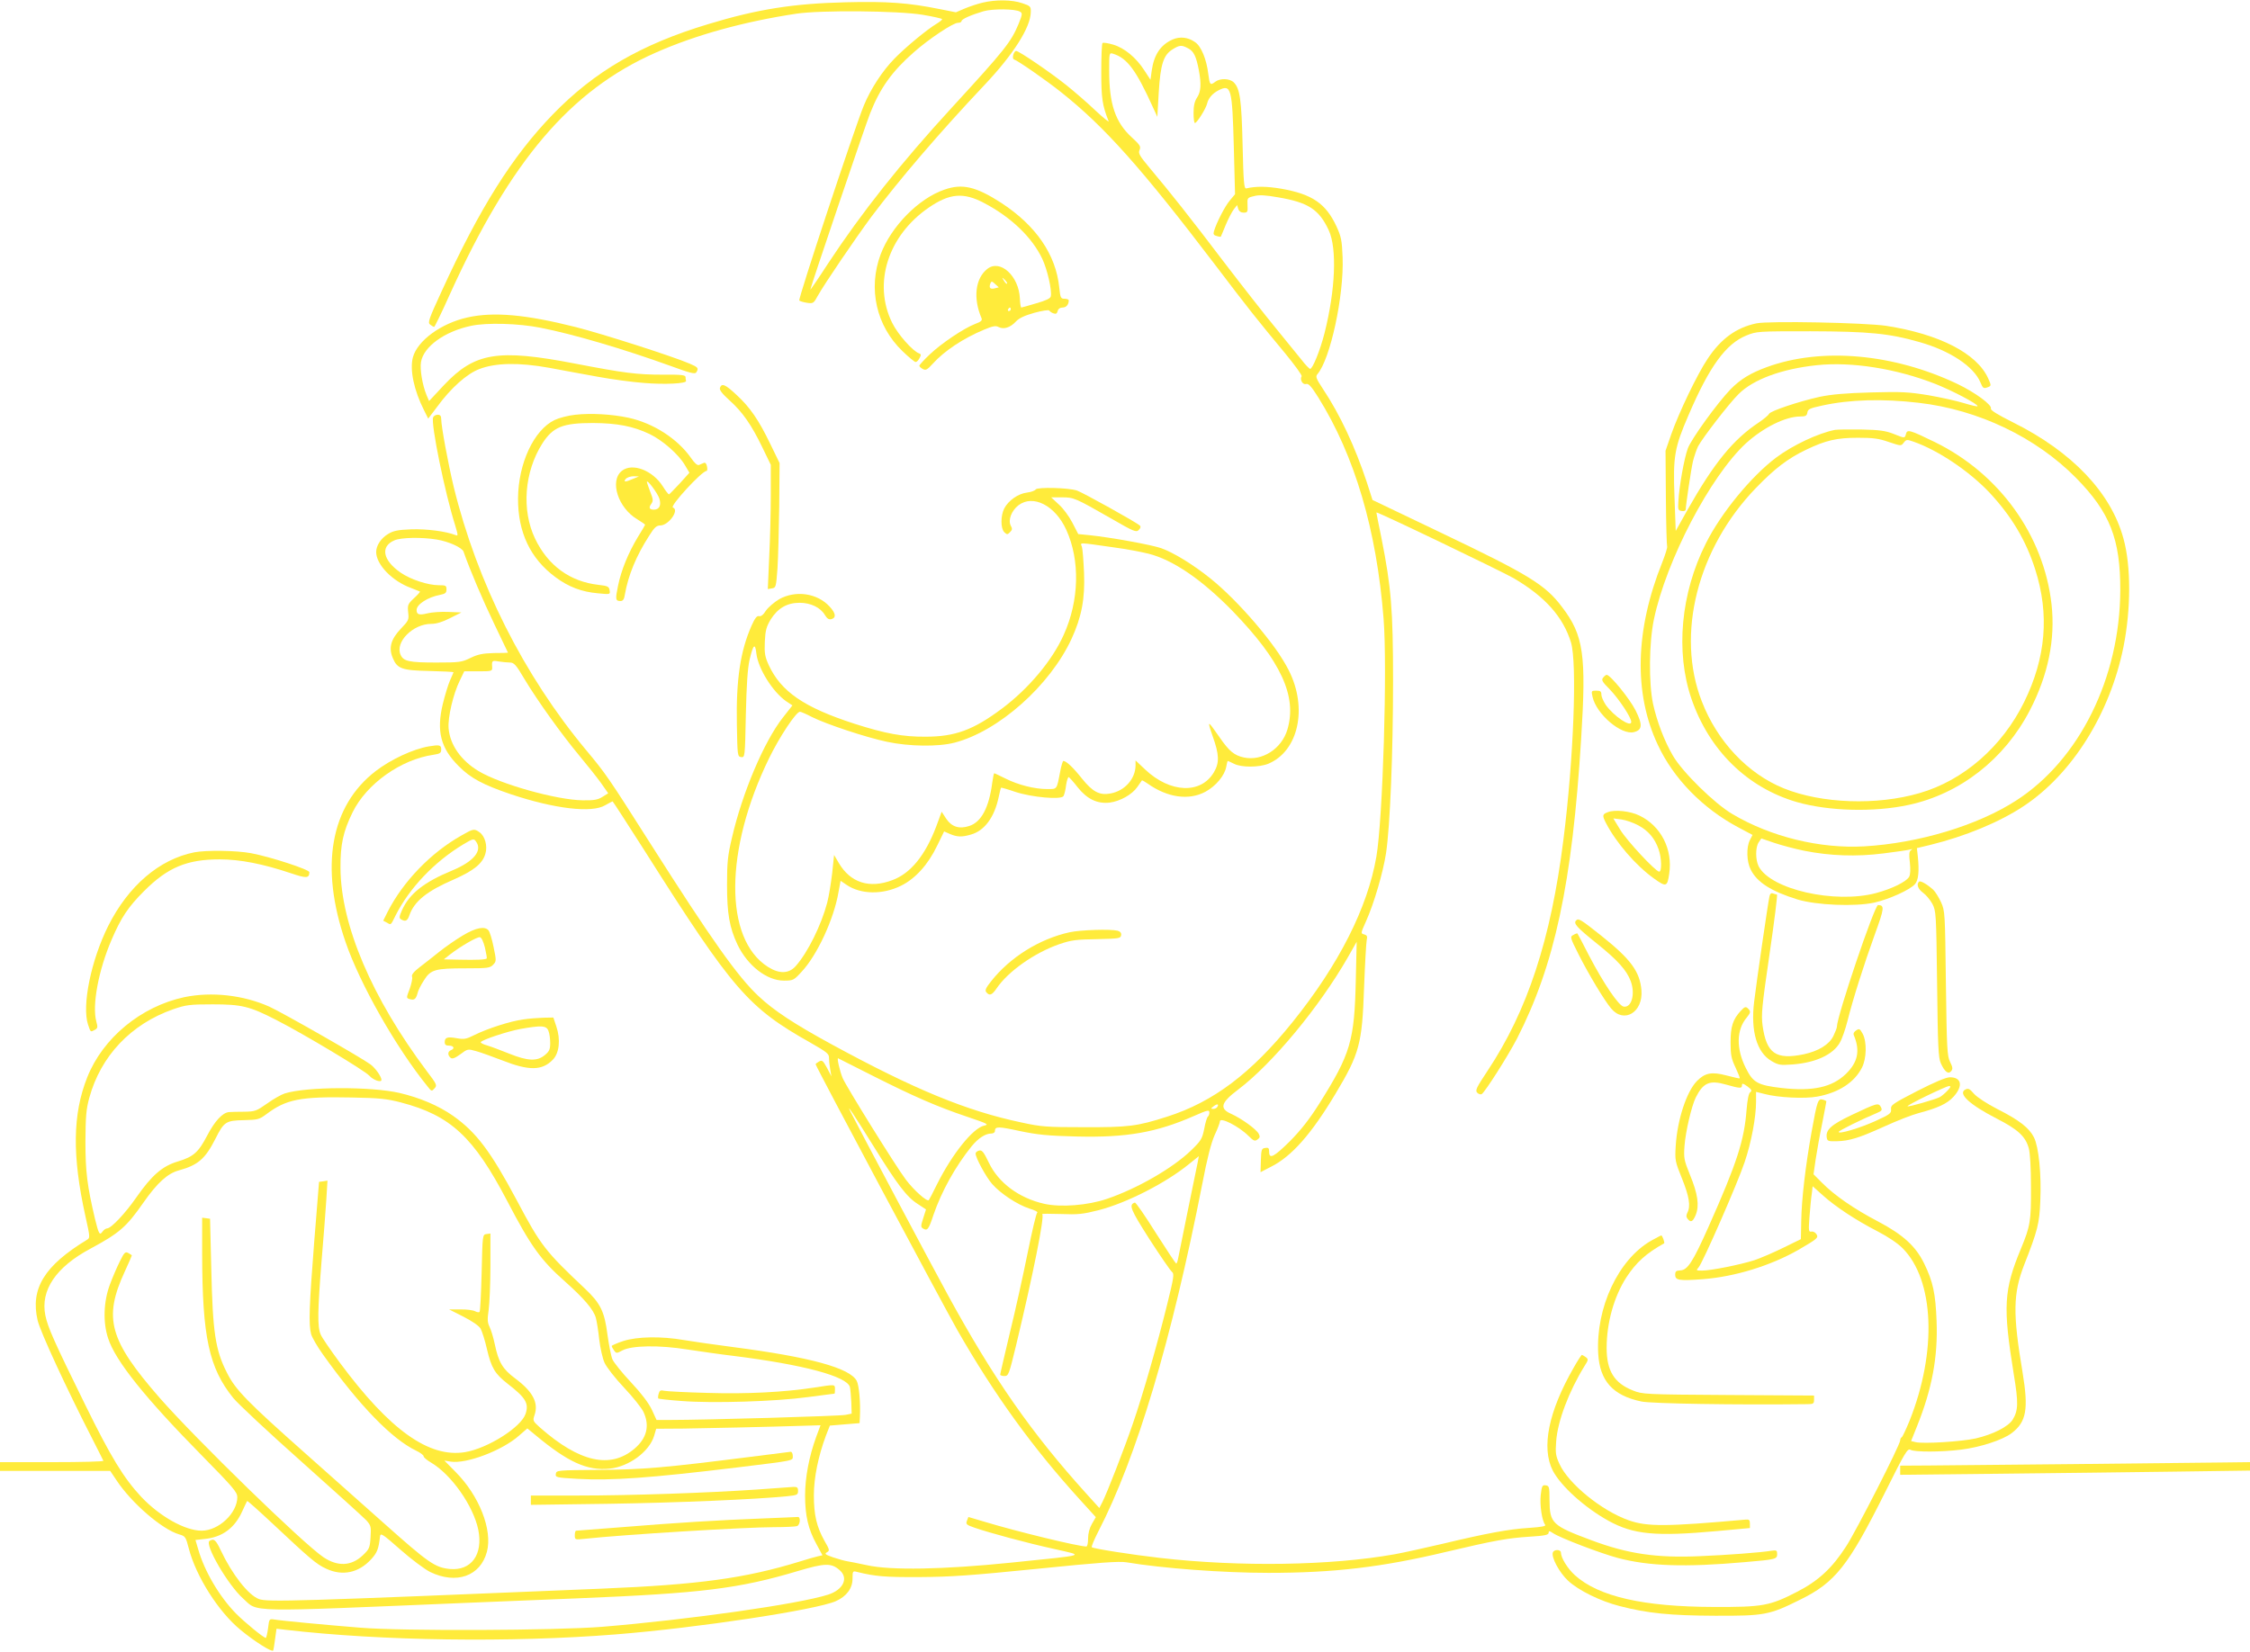 <?xml version="1.0" standalone="no"?>
<!DOCTYPE svg PUBLIC "-//W3C//DTD SVG 20010904//EN"
 "http://www.w3.org/TR/2001/REC-SVG-20010904/DTD/svg10.dtd">
<svg version="1.0" xmlns="http://www.w3.org/2000/svg"
 width="1280pt" height="940pt" viewBox="0 0 1280 940"
 preserveAspectRatio="xMidYMid meet">
<g transform="translate(0,940) scale(0.1,-0.1)"
fill="#ffeb3b" stroke="none">
<path d="M5590 9385 c-30 -7 -77 -23 -103 -34 l-49 -21 -96 19 c-174 35 -293
44 -531 38 -296 -7 -501 -39 -781 -124 -382 -115 -648 -269 -886 -515 -230
-238 -414 -530 -630 -1002 -75 -163 -82 -182 -67 -193 9 -7 19 -13 23 -13 3 0
44 84 90 187 345 760 685 1159 1169 1373 228 101 503 177 801 222 138 21 579
17 718 -6 61 -10 112 -22 112 -25 0 -4 -14 -15 -30 -25 -53 -31 -178 -134
-241 -199 -69 -70 -137 -175 -175 -268 -53 -129 -375 -1102 -367 -1109 4 -4
24 -10 44 -13 34 -5 38 -3 59 36 42 75 216 330 306 452 160 213 388 480 648
755 161 171 258 323 260 410 1 33 -1 36 -49 52 -59 20 -149 21 -225 3z m212
-51 c15 -8 15 -15 -7 -69 -43 -104 -78 -148 -379 -476 -293 -319 -514 -598
-705 -888 -55 -85 -101 -152 -101 -149 0 12 312 933 340 1003 57 145 126 240
249 348 86 76 223 167 250 167 11 0 21 4 21 10 0 11 54 35 125 56 53 15 179
14 207 -2z"/>
<path d="M6670 9175 c-68 -31 -105 -86 -118 -177 l-7 -52 -34 52 c-47 74 -114
129 -178 148 -30 9 -58 13 -61 9 -4 -4 -7 -77 -7 -163 0 -152 6 -192 42 -282
4 -8 -31 20 -76 62 -45 43 -119 107 -164 143 -91 73 -270 195 -286 195 -14 0
-26 -43 -13 -48 23 -7 185 -120 269 -187 247 -196 458 -433 878 -985 186 -245
235 -307 398 -503 53 -65 95 -122 92 -128 -12 -19 6 -50 25 -44 14 4 29 -12
70 -77 207 -332 331 -752 371 -1258 22 -276 -4 -1140 -41 -1355 -50 -290 -213
-613 -476 -940 -235 -292 -451 -455 -714 -539 -171 -55 -221 -61 -475 -60
-210 0 -241 2 -355 27 -313 66 -610 189 -1080 445 -211 115 -328 192 -414 273
-119 111 -269 323 -616 869 -240 378 -254 398 -365 531 -355 426 -620 952
-754 1499 -31 129 -71 344 -71 386 0 17 -6 24 -20 24 -11 0 -23 -7 -26 -15
-14 -34 67 -430 125 -613 17 -57 18 -63 3 -57 -55 22 -166 36 -252 33 -78 -3
-102 -8 -133 -27 -40 -24 -67 -66 -67 -102 0 -71 91 -166 199 -205 25 -10 48
-19 50 -20 2 -2 -13 -19 -34 -38 -35 -33 -37 -39 -33 -80 5 -43 3 -47 -42 -94
-56 -59 -70 -108 -46 -165 25 -62 52 -72 208 -75 76 -2 138 -5 138 -7 0 -1 -9
-23 -20 -47 -11 -25 -29 -85 -41 -134 -37 -155 -12 -252 91 -354 67 -68 139
-106 295 -159 248 -83 462 -109 538 -63 21 12 40 22 42 22 2 0 85 -129 186
-287 499 -788 584 -886 941 -1087 91 -52 105 -63 104 -85 0 -14 3 -44 7 -66
l7 -40 -25 48 c-23 42 -28 46 -45 37 -11 -6 -20 -13 -20 -16 0 -11 719 -1359
807 -1514 209 -365 426 -666 697 -964 l90 -99 -22 -38 c-14 -24 -22 -55 -22
-83 0 -26 -4 -46 -10 -46 -44 0 -391 84 -573 139 l-98 29 -8 -21 c-8 -20 -3
-24 43 -40 87 -30 298 -87 453 -121 174 -40 199 -32 -247 -78 -383 -39 -683
-45 -820 -14 -47 10 -96 20 -110 22 -14 2 -50 12 -80 22 -45 16 -51 20 -36 29
17 9 16 14 -14 66 -44 79 -60 146 -60 258 0 101 25 223 69 341 l22 56 84 7 85
7 2 37 c4 80 -5 178 -18 203 -38 74 -266 136 -705 193 -107 14 -233 32 -280
40 -126 22 -264 20 -344 -6 -36 -12 -65 -25 -65 -28 0 -4 6 -15 13 -25 13 -18
15 -18 48 0 54 28 208 31 370 5 74 -11 190 -28 259 -36 401 -50 650 -117 665
-178 3 -12 6 -51 8 -86 l2 -65 -35 -7 c-31 -7 -800 -29 -1000 -29 l-75 0 -27
59 c-19 39 -59 92 -119 156 -50 53 -97 112 -105 130 -8 19 -20 82 -28 139 -17
134 -40 180 -129 264 -225 212 -251 245 -387 502 -149 279 -230 387 -363 481
-83 58 -189 103 -305 130 -162 37 -528 36 -652 -3 -19 -6 -64 -31 -100 -57
-61 -43 -69 -46 -130 -47 -36 0 -75 -1 -87 -2 -37 -3 -81 -51 -124 -133 -50
-96 -78 -121 -167 -148 -88 -26 -148 -78 -236 -204 -63 -91 -144 -177 -167
-177 -7 0 -18 -8 -25 -17 -17 -25 -22 -17 -44 73 -44 187 -54 266 -54 439 1
141 4 183 22 248 65 238 237 420 477 504 73 25 93 28 225 28 165 0 210 -11
362 -89 162 -83 503 -288 529 -317 22 -25 69 -41 69 -24 0 19 -35 68 -62 88
-51 38 -501 295 -576 329 -148 66 -328 86 -483 54 -247 -53 -464 -232 -553
-457 -83 -209 -86 -446 -10 -790 26 -116 27 -123 10 -133 -244 -148 -324 -279
-282 -459 15 -65 165 -389 310 -672 33 -66 63 -123 64 -127 2 -5 -129 -8 -292
-8 l-296 0 0 -25 0 -25 314 0 313 0 37 -55 c85 -128 257 -277 355 -306 35 -10
38 -14 55 -80 41 -159 169 -361 295 -464 76 -63 178 -128 185 -117 2 4 7 33
11 66 l8 58 52 -6 c542 -63 1280 -74 1880 -26 463 37 1137 139 1250 189 61 27
95 73 95 128 0 44 1 45 27 38 102 -25 157 -30 353 -29 178 1 293 9 670 47 353
36 467 44 509 37 201 -34 550 -60 808 -60 370 0 644 32 1008 119 275 65 352
79 479 87 83 5 106 10 106 22 0 12 4 12 25 -2 42 -28 271 -115 368 -141 177
-47 383 -54 722 -24 176 15 185 17 185 45 0 22 -3 24 -32 20 -57 -10 -258 -25
-408 -31 -246 -11 -409 13 -615 90 -226 84 -239 97 -240 230 0 74 -2 80 -21
83 -20 3 -23 -3 -29 -55 -6 -58 7 -146 25 -169 7 -8 -17 -13 -90 -18 -116 -7
-244 -31 -495 -91 -99 -23 -220 -50 -270 -59 -363 -65 -879 -73 -1336 -21
-158 18 -381 53 -388 61 -3 3 13 42 36 87 219 423 418 1090 593 1982 27 142
50 231 70 276 17 36 30 71 30 78 0 27 108 -28 163 -83 29 -29 36 -31 51 -20
14 10 15 17 7 32 -14 27 -98 87 -155 113 -71 31 -62 64 39 140 193 146 461
469 623 752 l50 88 -5 -218 c-8 -347 -29 -419 -209 -705 -55 -87 -103 -148
-165 -211 -92 -91 -119 -105 -119 -61 0 21 -4 25 -22 22 -21 -3 -23 -9 -25
-70 l-2 -68 58 30 c119 59 232 188 369 417 136 227 151 283 162 602 5 134 12
256 15 271 5 22 2 28 -14 33 -21 5 -20 7 9 72 47 104 98 280 115 390 23 153
40 570 40 980 0 408 -11 534 -65 808 -17 81 -30 149 -30 151 0 8 711 -334 781
-374 179 -105 281 -220 326 -365 36 -118 15 -668 -43 -1124 -71 -567 -205
-974 -432 -1315 -63 -95 -71 -111 -58 -124 8 -8 19 -11 25 -8 20 13 149 216
201 316 214 418 314 882 365 1706 30 478 14 589 -108 749 -96 128 -188 184
-690 424 l-389 186 -32 100 c-67 202 -152 385 -250 532 -38 58 -43 70 -32 83
74 85 152 446 144 665 -4 98 -8 118 -35 177 -61 131 -139 183 -313 214 -82 14
-144 15 -200 2 -13 -3 -16 34 -21 247 -6 258 -15 321 -50 356 -23 23 -77 25
-105 4 -29 -22 -32 -19 -40 43 -10 84 -40 158 -75 182 -39 28 -86 34 -129 15z
m89 -50 c32 -16 46 -46 61 -124 15 -80 12 -123 -10 -156 -14 -21 -20 -47 -20
-87 0 -32 3 -58 8 -58 11 0 62 81 69 110 7 31 30 58 65 76 72 37 78 13 87
-321 l7 -270 -29 -35 c-28 -32 -77 -128 -91 -176 -5 -17 -1 -23 16 -27 12 -4
23 -5 23 -4 1 1 13 31 28 67 15 36 36 76 46 89 l19 24 6 -21 c5 -15 16 -22 31
-22 22 0 24 4 22 42 -2 42 -1 43 37 52 28 8 65 6 138 -7 171 -29 232 -69 287
-187 48 -104 38 -340 -24 -586 -25 -98 -68 -204 -82 -203 -4 0 -27 23 -49 52
-23 29 -90 111 -148 182 -59 72 -191 240 -294 375 -198 261 -303 393 -418 530
-62 74 -70 88 -61 107 8 19 3 28 -45 72 -93 85 -128 189 -128 378 0 104 0 104
23 97 80 -25 131 -94 228 -309 l23 -50 8 140 c10 161 27 213 80 245 39 24 50
25 87 5z m-4275 -2795 c68 -11 145 -46 153 -69 35 -101 110 -277 174 -410 43
-90 79 -164 79 -165 0 -1 -36 -2 -80 -2 -64 -2 -91 -7 -134 -28 -49 -24 -62
-26 -194 -26 -154 0 -187 7 -203 44 -33 72 70 176 174 176 30 0 65 11 108 33
l64 32 -75 3 c-41 2 -94 -2 -118 -8 -48 -12 -62 -7 -62 19 0 32 64 73 133 86
30 6 37 11 37 31 0 22 -4 24 -44 24 -61 0 -159 32 -216 71 -102 70 -118 149
-37 184 37 17 157 19 241 5z m417 -700 c23 0 35 -13 82 -93 73 -122 212 -316
312 -436 44 -53 100 -123 123 -155 l42 -60 -32 -20 c-27 -17 -48 -21 -113 -20
-149 2 -469 92 -592 166 -100 60 -163 149 -171 244 -5 61 26 195 64 272 l25
52 80 0 c77 0 80 1 79 23 -3 38 -1 40 38 33 20 -3 49 -6 63 -6z m2065 -2352
c232 -117 367 -176 537 -233 116 -39 125 -44 96 -50 -64 -14 -182 -161 -269
-335 -23 -47 -44 -87 -46 -89 -10 -11 -86 57 -131 117 -58 77 -338 528 -359
577 -17 41 -34 117 -26 113 4 -2 93 -47 198 -100z m-2686 -151 c283 -74 414
-195 606 -562 133 -255 191 -336 327 -456 110 -98 164 -161 177 -209 5 -19 14
-74 19 -123 6 -48 19 -107 30 -131 11 -25 61 -89 112 -143 51 -54 100 -116
110 -138 36 -78 19 -148 -51 -208 -137 -117 -313 -78 -538 120 -41 37 -42 39
-31 71 24 70 -10 134 -111 209 -70 52 -94 92 -115 193 -8 39 -22 84 -30 100
-12 24 -13 42 -5 97 5 37 10 150 10 251 l0 183 -22 -3 c-23 -3 -23 -4 -28
-220 -3 -119 -8 -220 -12 -223 -3 -4 -15 -2 -26 4 -12 6 -49 11 -84 10 l-63 0
81 -41 c51 -26 88 -52 98 -68 8 -15 25 -67 36 -116 25 -108 46 -142 118 -198
102 -79 122 -111 102 -171 -25 -76 -214 -196 -344 -218 -205 -34 -428 125
-712 508 -53 72 -103 144 -110 162 -19 44 -17 135 5 413 11 129 23 286 27 348
l7 114 -24 -4 -24 -3 -27 -335 c-29 -370 -33 -477 -18 -532 6 -20 36 -72 67
-115 209 -293 393 -482 531 -548 23 -11 42 -25 42 -32 0 -6 19 -22 43 -36 115
-68 240 -246 268 -382 28 -141 -40 -234 -162 -223 -85 9 -120 33 -379 264 -69
61 -268 239 -443 394 -330 293 -398 362 -446 459 -66 129 -81 230 -89 591 l-7
285 -22 3 -23 3 0 -208 c1 -472 39 -647 177 -818 27 -33 201 -196 388 -362
187 -167 353 -317 369 -334 26 -29 28 -36 24 -97 -4 -60 -7 -67 -45 -103 -65
-61 -142 -64 -223 -10 -117 79 -722 668 -931 906 -288 330 -322 454 -199 720
22 48 40 89 40 91 0 2 -9 8 -20 14 -17 9 -23 4 -48 -47 -16 -32 -42 -92 -57
-133 -36 -96 -40 -215 -10 -305 41 -128 210 -339 537 -671 174 -177 198 -205
198 -233 0 -91 -106 -191 -203 -191 -94 0 -238 81 -343 192 -100 107 -173 226
-321 528 -176 358 -211 437 -225 505 -29 143 60 275 257 380 165 89 204 123
301 262 79 113 138 166 201 183 109 30 150 65 208 179 49 98 60 105 162 107
79 2 88 4 127 33 114 86 194 102 486 96 158 -3 199 -7 280 -28z m4645 -26 c-3
-6 -14 -11 -23 -11 -15 1 -15 2 2 15 21 16 32 13 21 -4z m-1960 -216 c140
-226 193 -296 256 -336 l47 -31 -16 -50 c-14 -43 -14 -50 -2 -58 25 -16 33 -7
60 76 46 134 125 277 218 392 38 46 78 72 112 72 11 0 20 6 20 14 0 27 18 27
142 0 101 -21 159 -27 323 -31 284 -7 454 23 668 117 77 34 87 36 87 20 0 -11
-4 -21 -9 -24 -4 -3 -14 -34 -20 -68 -12 -58 -17 -68 -76 -125 -105 -101 -307
-217 -478 -275 -109 -37 -262 -49 -356 -28 -143 32 -261 119 -316 235 -29 61
-39 72 -55 68 -11 -3 -20 -10 -20 -17 0 -24 59 -133 94 -173 48 -55 144 -118
212 -140 30 -9 50 -19 45 -23 -6 -3 -30 -107 -55 -230 -25 -124 -70 -328 -101
-454 -30 -127 -55 -233 -55 -238 0 -4 11 -8 24 -8 23 0 26 8 66 173 98 409
164 738 149 748 -5 3 42 3 105 1 99 -4 126 -1 217 22 159 41 382 155 513 262
l56 45 -6 -33 c-4 -18 -29 -141 -56 -273 -27 -132 -52 -255 -55 -272 -3 -18
-8 -33 -12 -33 -3 1 -55 79 -116 175 -60 96 -114 174 -119 172 -36 -12 -26
-37 83 -208 62 -96 119 -179 128 -186 14 -11 11 -31 -27 -185 -56 -227 -137
-510 -195 -678 -50 -146 -147 -395 -174 -448 l-17 -33 -75 83 c-311 344 -526
652 -786 1128 -76 138 -524 982 -555 1045 -27 53 19 -16 127 -190z m-322
-1662 c-40 -110 -63 -230 -63 -333 0 -114 18 -192 65 -277 l34 -63 -27 -6
c-15 -3 -62 -17 -104 -30 -310 -95 -571 -131 -1128 -154 -1735 -72 -1899 -77
-1947 -59 -60 22 -153 141 -217 277 -29 61 -39 69 -64 54 -30 -19 104 -250
190 -327 90 -81 -6 -79 1288 -25 135 5 412 17 615 25 707 29 919 55 1256 156
152 45 188 46 235 5 53 -45 22 -112 -65 -140 -169 -54 -790 -142 -1286 -183
-263 -21 -1132 -25 -1375 -5 -188 15 -455 40 -492 47 -26 4 -27 2 -33 -50 -4
-30 -10 -55 -13 -55 -12 0 -117 86 -169 138 -95 97 -180 241 -216 368 l-15 51
53 6 c100 10 170 62 213 157 14 30 26 57 28 59 2 2 68 -57 146 -130 211 -198
248 -230 303 -255 93 -44 186 -24 257 54 34 37 42 59 50 130 3 21 15 13 116
-76 62 -55 139 -112 169 -127 149 -72 286 -24 323 115 33 124 -44 320 -179
455 l-63 64 36 -6 c89 -14 294 63 390 149 l46 40 46 -38 c185 -154 294 -204
422 -191 110 11 226 97 253 186 l12 41 156 1 c131 2 464 9 717 17 l62 2 -25
-67z"/>
<path d="M4260 1109 c-474 -60 -606 -72 -855 -73 -235 -2 -240 -2 -243 -23 -3
-20 3 -21 123 -28 195 -11 415 5 910 65 334 41 315 37 315 66 0 13 -6 24 -12
23 -7 -1 -114 -14 -238 -30z"/>
<path d="M4303 924 c-279 -19 -717 -34 -1014 -34 l-269 0 0 -27 0 -26 443 6
c392 6 834 25 1015 43 57 6 62 8 62 30 0 20 -5 24 -27 23 -16 -1 -110 -8 -210
-15z"/>
<path d="M4325 759 c-235 -9 -469 -23 -800 -50 -132 -10 -243 -19 -247 -19 -5
0 -8 -12 -8 -26 0 -26 1 -26 58 -20 224 24 912 66 1074 66 64 0 123 3 132 6
19 7 22 55 4 52 -7 0 -103 -5 -213 -9z"/>
<path d="M5373 8321 c-147 -50 -303 -209 -363 -368 -73 -195 -25 -408 124
-551 35 -34 69 -62 75 -62 6 0 16 10 22 22 10 18 9 23 -2 27 -36 12 -122 109
-154 175 -110 224 -23 496 209 655 118 81 197 88 314 26 153 -80 273 -195 331
-317 29 -61 56 -179 49 -214 -2 -12 -27 -24 -83 -40 -44 -13 -82 -24 -85 -24
-3 0 -7 23 -8 52 -6 128 -112 225 -185 168 -69 -54 -82 -167 -33 -281 5 -12
-3 -20 -36 -32 -65 -25 -193 -111 -259 -174 -33 -31 -59 -60 -59 -64 0 -5 9
-13 20 -19 17 -9 25 -4 57 31 65 72 173 144 291 193 50 21 67 24 83 15 29 -15
66 -3 97 30 19 21 50 35 106 51 45 12 81 18 85 13 3 -5 14 -13 24 -16 14 -5
20 -2 24 13 3 13 14 20 28 20 21 0 35 17 35 41 0 5 -11 9 -24 9 -21 0 -24 5
-30 64 -19 187 -132 352 -329 481 -144 93 -222 112 -324 76z m356 -535 c-3 -3
-11 5 -18 17 -13 21 -12 21 5 5 10 -10 16 -20 13 -22z m-71 -27 c-25 -6 -33 3
-24 28 6 14 9 14 27 -3 l21 -19 -24 -6z m92 -119 c0 -5 -5 -10 -11 -10 -5 0
-7 5 -4 10 3 6 8 10 11 10 2 0 4 -4 4 -10z"/>
<path d="M2661 7594 c-151 -33 -286 -132 -312 -227 -19 -71 6 -188 63 -301
l24 -48 53 70 c76 104 168 186 238 212 93 36 226 38 398 7 77 -15 202 -37 277
-51 76 -14 193 -30 260 -35 119 -10 246 -4 241 12 -2 4 -3 13 -3 21 0 12 -23
15 -127 14 -150 0 -220 9 -501 63 -441 85 -571 63 -746 -122 l-85 -91 -15 35
c-23 57 -38 145 -31 187 15 88 134 174 285 206 89 19 270 14 395 -11 185 -36
476 -122 739 -217 112 -41 140 -48 147 -37 15 24 11 29 -38 50 -95 41 -491
168 -648 208 -282 71 -465 88 -614 55z"/>
<path d="M9992 7560 c-115 -24 -202 -88 -277 -201 -59 -87 -164 -307 -207
-429 l-33 -95 2 -268 c1 -147 5 -272 7 -276 3 -5 -10 -46 -28 -92 -154 -383
-163 -744 -25 -1037 89 -192 256 -363 460 -471 l79 -42 -15 -29 c-21 -41 -19
-123 5 -169 36 -72 117 -123 265 -169 109 -33 328 -42 438 -18 84 19 202 72
231 105 20 22 25 74 16 160 l-5 45 75 18 c200 49 396 130 534 222 275 183 489
525 566 904 43 215 44 460 0 618 -71 261 -292 493 -627 660 -90 45 -130 70
-127 79 8 20 -88 91 -190 140 -363 173 -774 210 -1085 96 -93 -34 -150 -69
-206 -126 -76 -79 -222 -281 -243 -336 -21 -57 -50 -219 -54 -304 -3 -45 -1
-50 20 -53 13 -2 22 2 22 10 1 28 30 225 41 273 7 28 20 66 29 85 24 46 176
244 231 298 83 83 245 143 445 164 199 21 454 -20 675 -107 96 -38 239 -113
239 -126 0 -4 -34 4 -77 17 -42 13 -133 33 -202 45 -110 18 -152 21 -326 16
-147 -4 -224 -11 -293 -25 -121 -27 -282 -81 -288 -97 -3 -7 -29 -29 -57 -48
-147 -97 -256 -231 -408 -500 l-66 -118 -7 193 c-9 232 0 281 80 466 119 278
213 406 329 453 59 24 66 24 365 24 331 -1 447 -12 618 -61 175 -49 310 -139
348 -229 15 -36 18 -38 46 -27 16 7 16 10 -2 50 -64 141 -277 251 -580 298
-122 18 -668 29 -738 14z m923 -452 c339 -39 667 -196 895 -427 193 -196 253
-348 252 -641 -2 -497 -233 -964 -592 -1195 -219 -142 -555 -243 -865 -261
-252 -14 -531 54 -750 184 -102 60 -284 239 -338 332 -49 84 -91 195 -113 295
-25 118 -23 348 5 481 70 335 321 814 523 1001 99 90 225 153 309 153 31 0 38
4 41 23 3 19 14 24 83 39 159 35 345 40 550 16z m-651 -2549 c145 -29 296 -35
452 -15 73 9 140 19 150 22 14 4 16 3 5 -4 -10 -7 -12 -24 -6 -70 4 -38 3 -68
-4 -81 -16 -28 -96 -68 -189 -93 -235 -62 -599 21 -667 152 -19 37 -19 109 0
137 l15 22 73 -25 c39 -13 116 -34 171 -45z"/>
<path d="M10440 6954 c-95 -18 -243 -88 -336 -158 -141 -106 -314 -316 -400
-489 -142 -282 -173 -615 -82 -882 101 -295 318 -507 600 -589 182 -52 439
-59 637 -16 292 63 544 260 688 537 105 202 146 405 124 604 -44 393 -297 744
-665 924 -142 69 -156 73 -163 46 -7 -26 -6 -26 -73 1 -44 17 -80 22 -180 24
-69 1 -136 0 -150 -2z m305 -69 c69 -23 70 -24 85 -4 15 19 18 19 58 5 139
-49 313 -166 429 -288 125 -134 208 -271 261 -438 82 -256 61 -503 -63 -755
-125 -254 -345 -446 -595 -518 -243 -71 -557 -60 -772 27 -205 83 -379 267
-467 496 -148 381 -24 869 308 1213 106 110 183 169 286 218 111 53 173 68
295 68 86 0 118 -4 175 -24z"/>
<path d="M4096 7194 c-5 -12 11 -33 54 -72 74 -66 126 -141 188 -270 l47 -97
0 -170 c0 -93 -4 -253 -9 -353 l-8 -184 23 4 c23 3 24 7 32 113 4 61 8 220 10
355 l2 245 -52 107 c-67 139 -116 210 -193 281 -64 60 -84 68 -94 41z"/>
<path d="M3273 7040 c-40 -4 -93 -18 -118 -30 -118 -57 -206 -246 -208 -445
-1 -194 70 -344 214 -450 74 -55 149 -83 240 -91 71 -7 71 -7 67 17 -3 21 -10
25 -63 31 -162 18 -288 110 -361 263 -78 163 -61 380 41 541 61 95 116 117
289 117 138 -1 227 -18 322 -63 74 -36 164 -115 200 -176 l26 -44 -55 -61
c-31 -33 -58 -61 -61 -62 -3 -1 -19 19 -35 45 -58 92 -174 136 -233 89 -72
-57 -22 -212 89 -277 23 -14 43 -28 43 -30 0 -2 -19 -34 -42 -71 -53 -88 -94
-187 -112 -276 -16 -77 -15 -87 14 -87 14 0 21 10 25 38 19 108 64 219 139
335 28 45 41 57 62 57 48 0 111 89 72 102 -20 7 165 208 191 208 5 0 6 12 3
26 -3 16 -9 23 -18 20 -8 -3 -20 -9 -28 -12 -9 -3 -25 11 -44 39 -77 110 -214
199 -357 230 -93 20 -213 27 -302 17z m328 -365 c-43 -19 -57 -19 -41 0 7 8
27 15 44 15 l31 -1 -34 -14z m150 -112 c12 -38 0 -63 -31 -63 -26 0 -31 11
-15 33 12 17 11 26 -6 69 -10 27 -19 52 -19 56 1 16 61 -64 71 -95z"/>
<path d="M5892 6615 c-4 -7 -26 -15 -50 -18 -50 -6 -105 -45 -129 -90 -21 -42
-21 -113 0 -135 16 -15 18 -15 33 0 13 13 14 20 4 37 -16 32 4 85 44 116 83
63 209 -1 272 -140 79 -173 74 -403 -15 -598 -65 -146 -201 -307 -351 -419
-163 -122 -267 -160 -435 -160 -130 -1 -230 18 -405 74 -287 93 -417 183 -487
334 -21 47 -25 66 -22 133 3 65 9 85 34 127 40 63 92 94 164 94 63 0 119 -27
144 -70 12 -20 23 -27 37 -23 28 8 25 33 -10 71 -70 77 -194 95 -288 42 -28
-17 -62 -46 -75 -65 -14 -23 -28 -34 -39 -31 -12 3 -23 -11 -42 -53 -64 -145
-89 -306 -84 -566 3 -175 4 -180 24 -183 22 -3 22 -1 27 240 4 172 10 263 21
313 21 89 32 99 39 36 10 -86 93 -218 169 -271 l36 -24 -55 -70 c-107 -137
-230 -427 -289 -683 -24 -101 -28 -140 -28 -268 0 -164 14 -243 59 -339 57
-120 167 -206 264 -206 53 0 57 2 100 49 89 94 185 301 211 454 l12 65 34 -23
c81 -55 205 -57 310 -5 81 40 153 119 205 227 l40 82 34 -15 c41 -17 67 -18
118 -3 77 21 134 98 158 212 6 28 12 53 14 55 1 1 38 -9 81 -24 94 -31 261
-46 274 -24 5 8 12 36 15 63 4 26 11 47 15 45 4 -2 27 -27 50 -57 54 -68 112
-96 183 -88 60 8 128 46 158 90 12 17 24 34 25 36 2 2 16 -6 33 -18 113 -80
235 -97 329 -46 59 32 109 92 118 142 3 18 7 33 9 33 1 0 17 -7 35 -16 42 -22
143 -21 195 0 172 72 226 317 116 533 -73 146 -288 396 -447 523 -97 78 -210
147 -279 171 -55 19 -284 61 -410 74 l-61 6 -33 64 c-18 35 -52 82 -77 104
l-44 41 61 0 c68 0 75 -3 283 -122 126 -73 140 -78 154 -64 10 10 13 19 7 25
-18 18 -328 190 -359 200 -51 16 -225 20 -234 6z m453 -331 c61 -8 146 -24
190 -35 138 -35 302 -147 476 -325 276 -285 369 -485 313 -675 -33 -111 -145
-182 -249 -159 -54 12 -83 36 -138 116 -68 98 -71 99 -38 4 37 -103 39 -150 7
-204 -74 -126 -249 -119 -391 15 l-55 52 0 -29 c-1 -76 -61 -144 -142 -159
-63 -12 -102 9 -163 85 -50 63 -89 100 -106 100 -3 0 -12 -28 -18 -62 -20
-103 -16 -98 -74 -98 -72 0 -166 24 -237 60 -33 16 -61 30 -64 30 -2 0 -7 -24
-11 -52 -18 -142 -62 -226 -131 -248 -57 -19 -100 -5 -131 41 l-26 40 -31 -84
c-62 -164 -146 -267 -249 -305 -131 -50 -239 -15 -305 97 l-27 46 -11 -105
c-7 -58 -19 -132 -28 -166 -33 -126 -110 -283 -179 -361 -39 -44 -93 -46 -158
-5 -251 159 -248 666 6 1187 60 123 154 265 176 265 5 0 36 -13 68 -30 82 -41
308 -116 427 -141 126 -27 292 -29 384 -5 251 65 543 325 666 591 57 124 77
228 71 375 -3 69 -8 135 -12 148 -9 27 -29 27 190 -4z"/>
<path d="M9120 5544 c-11 -13 -6 -23 38 -67 51 -53 122 -159 122 -185 0 -34
-99 32 -145 97 -14 21 -25 47 -25 59 0 18 -6 22 -29 22 -28 0 -29 -1 -21 -36
22 -98 163 -218 235 -200 48 12 51 41 10 123 -33 66 -144 203 -165 203 -4 0
-13 -7 -20 -16z"/>
<path d="M2440 5153 c-89 -15 -216 -74 -302 -140 -259 -199 -320 -545 -172
-974 82 -239 287 -600 467 -822 22 -28 23 -28 39 -10 16 17 13 23 -44 98 -312
416 -489 831 -491 1155 -1 134 15 208 69 318 79 161 273 300 459 327 39 6 45
10 45 31 0 25 -10 27 -70 17z"/>
<path d="M9148 4779 c-33 -12 -34 -19 -12 -62 58 -112 169 -241 272 -315 71
-51 77 -49 88 26 21 139 -47 272 -169 331 -53 26 -140 35 -179 20z m173 -76
c56 -30 93 -74 114 -134 18 -49 20 -129 4 -129 -20 0 -184 176 -222 239 l-39
64 47 -6 c26 -4 69 -19 96 -34z"/>
<path d="M2627 4647 c-175 -98 -333 -262 -421 -434 l-26 -52 21 -11 c24 -14
21 -17 49 40 79 157 221 306 385 405 55 33 61 34 72 18 40 -53 -11 -115 -136
-167 -160 -66 -242 -132 -284 -225 -16 -36 -17 -45 -6 -52 25 -15 37 -10 48
23 28 80 100 138 256 205 110 49 160 89 176 144 14 45 -2 102 -34 124 -29 20
-34 20 -100 -18z"/>
<path d="M1105 4550 c-199 -40 -374 -190 -489 -418 -98 -196 -151 -455 -115
-563 15 -44 14 -42 37 -30 18 10 19 15 10 48 -25 92 12 292 87 466 54 126 94
186 185 277 134 134 243 180 430 180 116 0 247 -26 405 -79 89 -30 104 -29
105 6 0 15 -220 87 -331 108 -85 16 -256 18 -324 5z"/>
<path d="M10917 4383 c-16 -15 -5 -43 23 -63 17 -12 40 -40 53 -63 21 -41 22
-52 27 -457 4 -351 7 -420 21 -450 22 -49 43 -65 59 -45 10 12 9 22 -6 52 -17
35 -19 74 -24 448 -5 403 -5 411 -28 462 -13 28 -33 60 -45 71 -35 31 -73 53
-80 45z"/>
<path d="M10066 4298 c-8 -35 -74 -489 -87 -599 -20 -166 15 -287 98 -336 41
-24 51 -25 121 -20 131 10 231 56 269 125 12 20 31 75 43 122 30 121 93 320
156 494 54 149 56 165 18 166 -20 0 -234 -633 -234 -692 0 -7 -9 -30 -20 -53
-24 -49 -85 -86 -168 -104 -159 -33 -213 4 -235 164 -8 62 -4 107 40 408 27
185 46 337 42 337 -4 0 -14 3 -23 6 -10 4 -17 -2 -20 -18z"/>
<path d="M8967 4163 c-18 -17 2 -39 115 -130 120 -96 172 -154 195 -216 27
-73 5 -152 -40 -145 -28 4 -114 131 -198 292 -34 67 -63 122 -65 124 -1 2 -12
-1 -23 -8 -20 -10 -20 -13 30 -112 56 -111 146 -261 185 -307 73 -87 182 -21
172 104 -9 107 -61 177 -229 311 -117 93 -129 100 -142 87z"/>
<path d="M2633 4077 c-39 -23 -99 -65 -133 -92 -34 -28 -85 -67 -112 -88 -34
-26 -48 -44 -44 -54 4 -9 -3 -40 -13 -69 -20 -52 -20 -53 -1 -59 26 -8 36 -1
45 32 3 16 20 49 37 75 38 61 63 68 239 68 125 0 137 2 155 21 18 19 18 23 2
100 -9 45 -22 87 -29 95 -21 25 -71 16 -146 -29z m126 -70 c7 -32 12 -59 10
-61 -7 -7 -61 -9 -154 -7 l-90 2 34 27 c56 44 155 102 171 99 9 -1 20 -24 29
-60z"/>
<path d="M6084 4095 c-171 -38 -338 -142 -446 -279 -30 -38 -36 -51 -27 -62
18 -22 32 -17 58 21 66 98 216 203 356 252 70 24 97 27 215 29 125 3 135 4
138 22 2 13 -4 21 -20 26 -40 10 -210 5 -274 -9z"/>
<path d="M9903 3648 c-45 -49 -58 -89 -58 -178 0 -72 4 -94 28 -144 15 -32 26
-60 24 -62 -1 -2 -35 6 -74 16 -86 23 -124 15 -170 -32 -59 -61 -111 -221
-120 -368 -5 -82 -4 -88 36 -187 41 -102 50 -157 30 -194 -7 -15 -7 -24 2 -35
18 -22 29 -17 46 23 21 53 12 119 -33 228 -34 84 -36 95 -31 165 6 81 40 226
64 275 42 84 79 100 170 74 82 -23 93 -24 93 -4 0 12 6 11 31 -7 24 -18 27
-24 16 -33 -9 -6 -16 -41 -21 -100 -13 -173 -54 -301 -216 -665 -90 -202 -120
-248 -162 -249 -23 -1 -28 -6 -28 -25 0 -31 21 -35 156 -25 183 14 385 76 545
167 108 63 116 69 102 90 -6 9 -18 16 -28 14 -16 -3 -17 4 -11 85 4 48 9 107
13 130 l5 43 57 -51 c73 -66 192 -144 311 -205 58 -30 114 -67 143 -96 181
-181 198 -587 40 -983 -20 -49 -40 -91 -44 -93 -5 -2 -9 -10 -9 -18 0 -25
-250 -515 -308 -604 -80 -124 -158 -196 -279 -258 -155 -80 -196 -87 -473 -86
-402 1 -656 59 -791 181 -41 37 -79 99 -79 128 0 19 -39 20 -46 1 -10 -27 37
-115 87 -161 59 -55 183 -116 293 -144 158 -41 289 -54 541 -55 282 -1 310 4
483 90 203 99 277 194 486 612 115 231 128 252 145 242 25 -13 172 -13 286 1
108 13 238 55 289 94 84 64 97 135 62 347 -56 333 -54 447 9 610 77 196 87
236 92 363 7 154 -9 309 -36 363 -27 54 -85 99 -208 161 -60 31 -115 67 -133
87 -25 29 -33 33 -50 24 -43 -23 25 -86 179 -165 121 -62 163 -101 182 -167 8
-26 13 -114 13 -223 1 -193 -4 -222 -57 -350 -98 -236 -103 -330 -41 -714 27
-163 26 -206 -6 -259 -25 -40 -111 -84 -210 -107 -80 -18 -301 -32 -343 -21
l-25 6 34 85 c85 212 119 392 111 598 -6 156 -20 223 -70 326 -48 99 -120 165
-262 240 -138 72 -250 150 -319 220 l-49 49 12 84 c7 45 23 138 37 204 13 67
24 124 24 127 0 2 -9 7 -21 10 -26 7 -31 -5 -63 -183 -35 -196 -57 -384 -59
-508 l-2 -103 -100 -49 c-55 -27 -129 -59 -165 -71 -78 -25 -246 -59 -297 -59
-34 0 -35 1 -20 18 24 27 222 479 262 599 38 112 65 256 65 344 l0 56 48 -12
c78 -21 230 -28 300 -15 121 22 211 80 254 164 27 52 29 147 5 193 -16 29 -20
32 -37 20 -12 -7 -18 -18 -14 -27 37 -88 24 -154 -45 -221 -79 -76 -187 -100
-366 -80 -135 16 -162 30 -203 113 -56 111 -54 218 5 288 20 25 23 33 13 45
-17 20 -23 19 -47 -7z"/>
<path d="M2975 3599 c-72 -10 -200 -51 -275 -88 -47 -24 -61 -26 -100 -19 -55
10 -70 5 -70 -22 0 -15 7 -20 25 -20 27 0 34 -17 10 -26 -19 -8 -19 -28 -2
-43 10 -8 24 -3 56 20 41 31 43 31 89 18 26 -7 92 -31 147 -52 154 -61 229
-60 290 3 37 38 45 115 20 189 l-17 51 -56 -1 c-31 -1 -84 -5 -117 -10z m145
-65 c6 -14 10 -45 10 -69 0 -36 -5 -48 -31 -69 -43 -36 -96 -34 -201 8 -47 19
-103 40 -126 47 -23 6 -39 15 -37 19 9 14 151 61 226 75 119 21 148 20 159
-11z"/>
<path d="M10907 3192 c-139 -72 -152 -80 -149 -104 2 -23 -6 -29 -89 -67 -91
-41 -209 -76 -209 -62 0 7 127 70 218 108 28 12 31 16 22 34 -14 25 -21 23
-167 -46 -115 -55 -147 -83 -141 -127 3 -21 8 -23 56 -22 75 2 128 19 274 85
70 32 155 65 189 74 113 30 166 54 203 95 55 61 45 110 -21 110 -22 0 -86 -27
-186 -78z m172 2 c-13 -14 -33 -31 -44 -37 -25 -13 -178 -57 -183 -52 -6 6
219 115 236 115 12 0 10 -6 -9 -26z"/>
<path d="M9393 2340 c-187 -107 -315 -381 -301 -642 9 -156 83 -239 246 -273
57 -12 534 -20 945 -15 32 0 37 3 37 24 l0 25 -487 3 c-478 3 -489 4 -544 26
-106 42 -149 112 -149 242 0 143 42 292 112 401 56 86 114 138 215 194 5 2
-10 45 -16 45 -3 0 -29 -14 -58 -30z"/>
<path d="M8951 1615 c-142 -248 -183 -452 -118 -582 46 -89 182 -212 318 -287
142 -78 267 -90 619 -58 l185 17 0 25 c0 21 -4 25 -25 23 -449 -40 -559 -41
-664 -4 -154 54 -343 208 -394 320 -22 47 -24 63 -19 130 8 114 72 283 160
426 23 36 24 40 9 52 -10 7 -20 13 -23 13 -3 0 -25 -34 -48 -75z"/>
<path d="M4630 1504 c-171 -26 -381 -37 -605 -30 -121 3 -232 9 -246 12 -21 5
-27 2 -32 -17 -4 -13 -4 -25 -2 -27 2 -2 62 -9 132 -14 176 -14 534 -3 718 22
83 11 151 20 153 20 1 0 2 11 2 25 0 29 2 28 -120 9z"/>
<path d="M11805 1069 c-363 -3 -735 -7 -827 -8 l-168 -1 0 -26 0 -26 563 6
c309 3 757 9 995 12 l432 6 0 24 0 24 -167 -2 c-93 -1 -465 -5 -828 -9z"/>
</g>
</svg>
